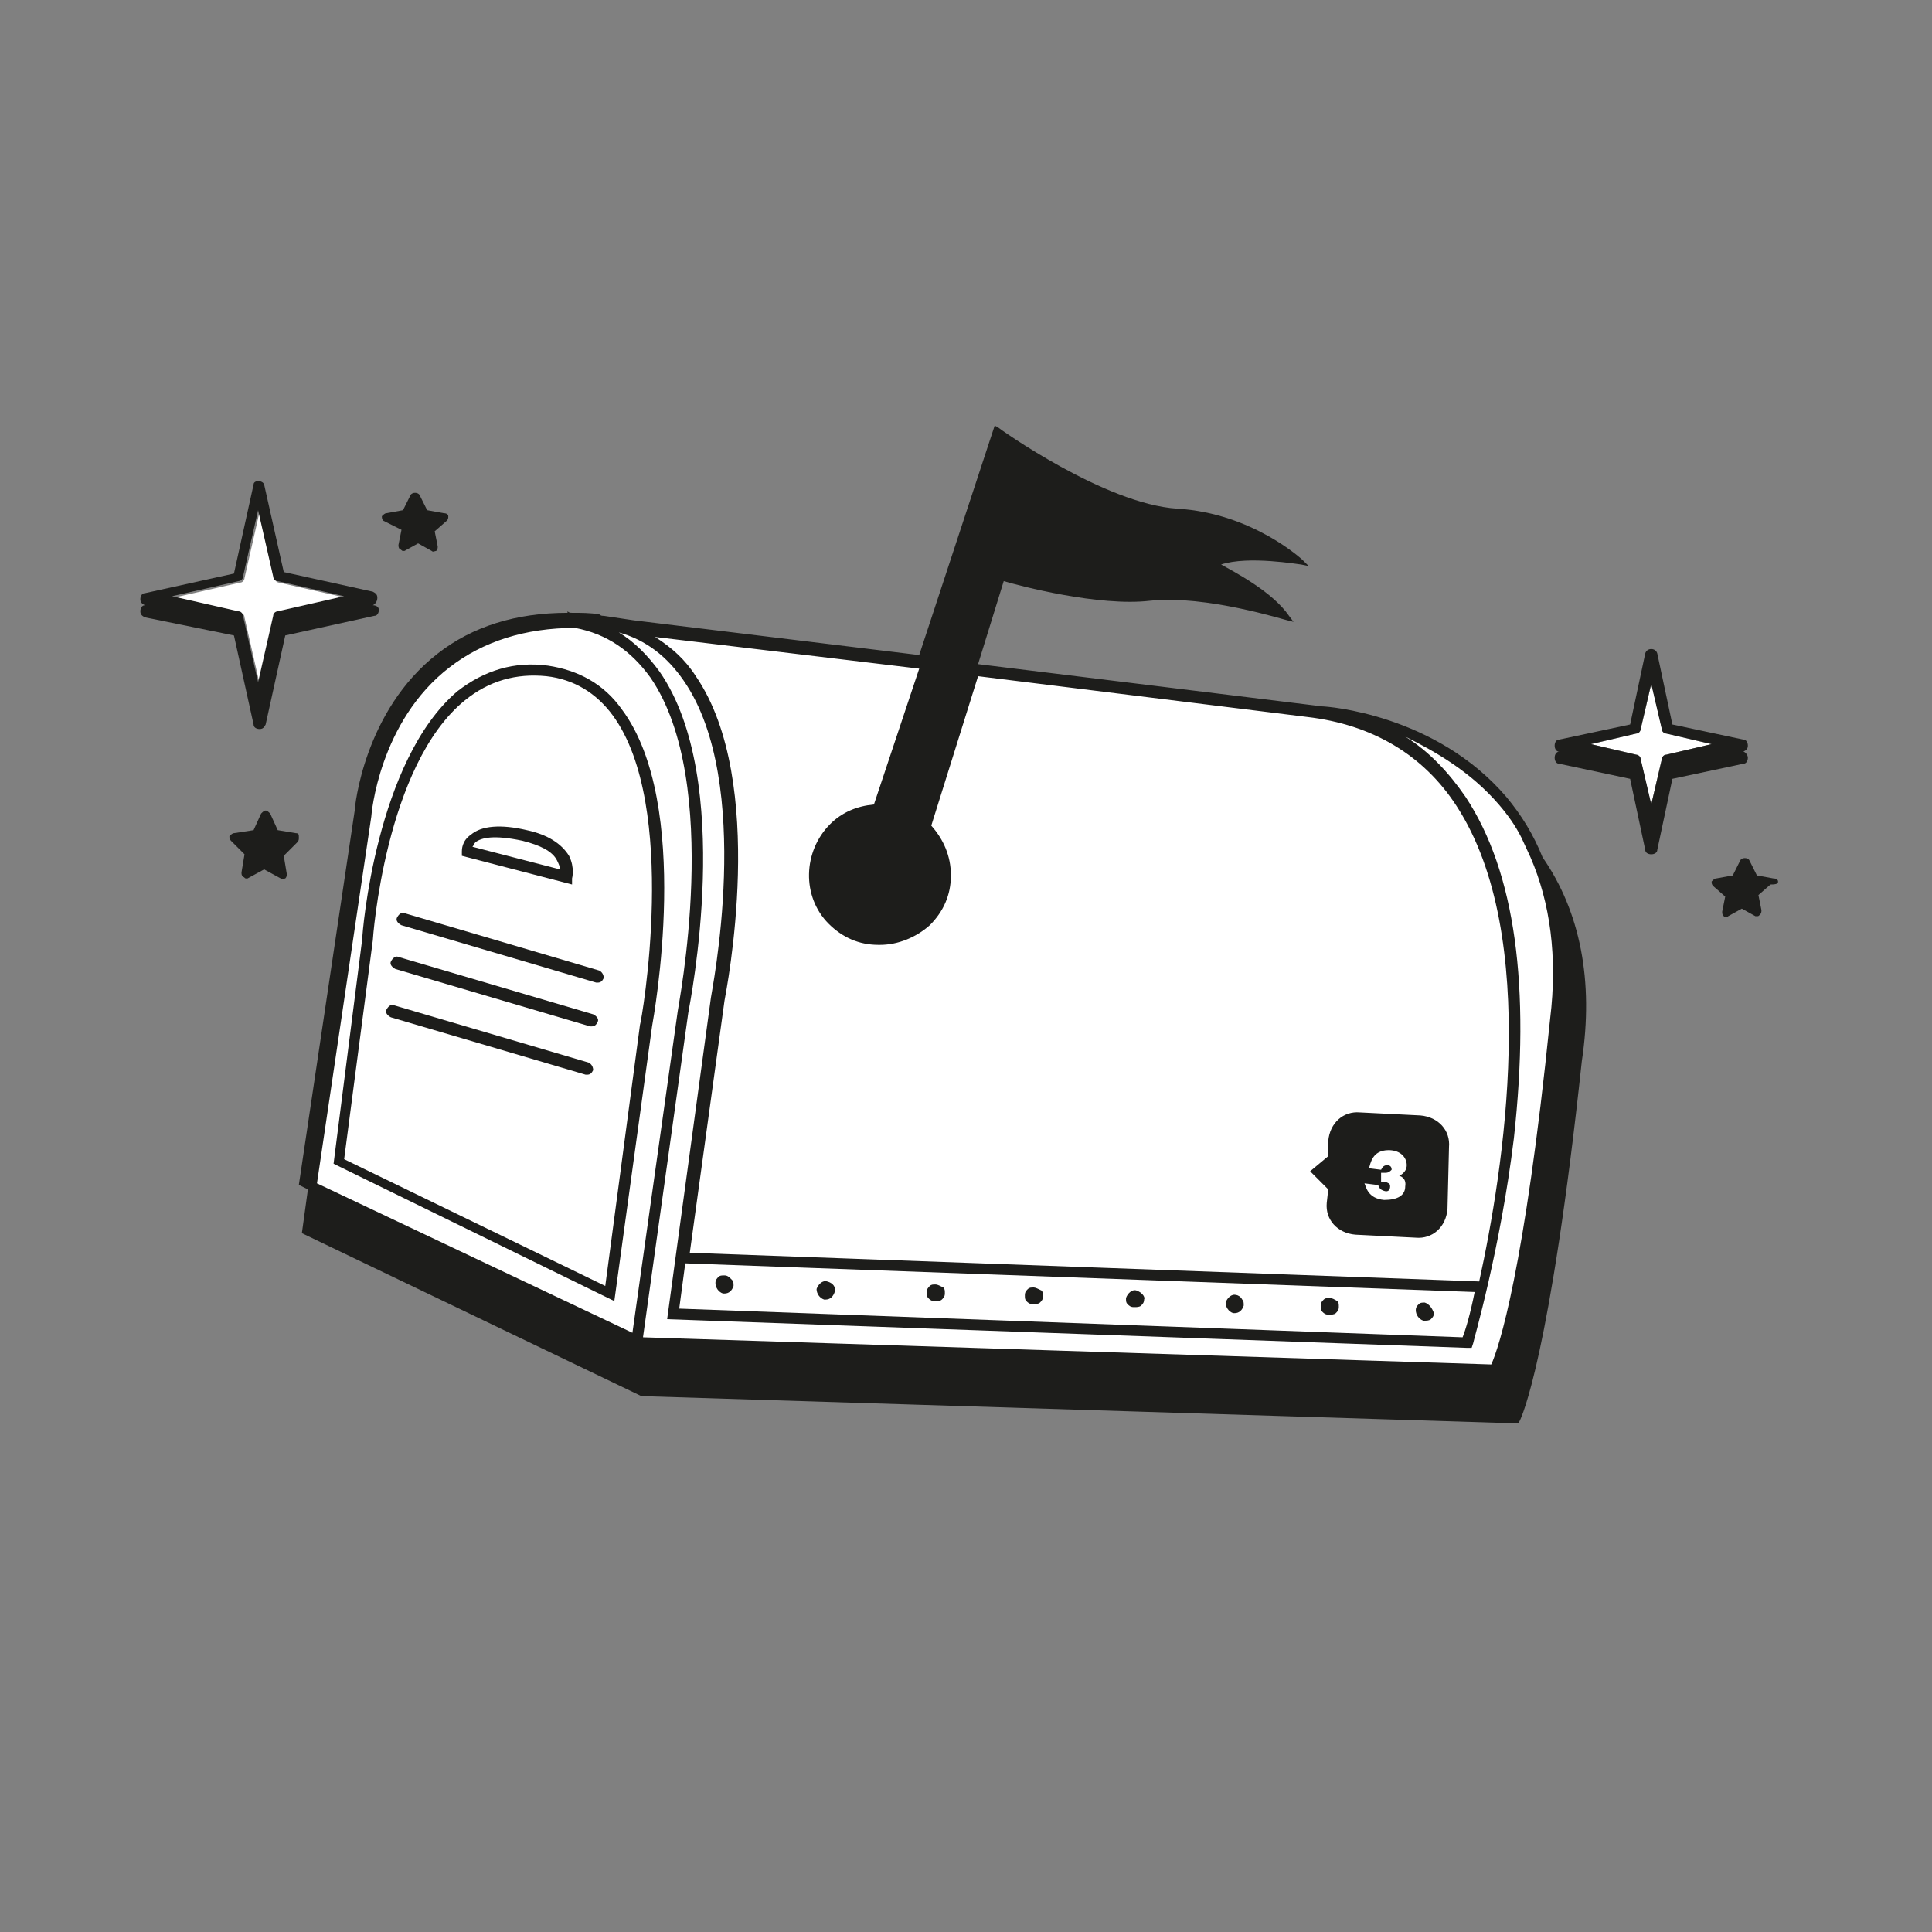 <?xml version="1.0" encoding="utf-8"?>
<!-- Generator: Adobe Illustrator 27.2.0, SVG Export Plug-In . SVG Version: 6.00 Build 0)  -->
<svg version="1.1" id="Ebene_1" xmlns="http://www.w3.org/2000/svg" xmlns:xlink="http://www.w3.org/1999/xlink" x="0px" y="0px"
	 viewBox="0 0 128 128" style="enable-background:new 0 0 128 128;" xml:space="preserve">
<rect x="0" y="0" width="128" height="128" fill="#808080" stroke="none"/>
<style type="text/css">
	.st0{fill:#FFFFFF;}
	.st1{fill:#1D1D1B;}
</style>
<path class="st0" d="M99.2,90.8l-56.7-1.8L20.5,78.6l3.6-24.5c0,0,1.2-15.4,17.9-12.5l45.5,5.5c0,0,17.6,1,15.6,20.4
	S99.2,90.8,99.2,90.8z"/>
<path class="st0" d="M110.4,50c-0.2,0-0.3,0.2-0.3,0.3l-0.7,3l-0.7-3c0-0.2-0.2-0.3-0.3-0.3l-3-0.7l3-0.7c0.2,0,0.3-0.2,0.3-0.3
	l0.7-3l0.7,3c0,0.2,0.2,0.3,0.3,0.3l3,0.7L110.4,50z"/>
<path class="st1" d="M117.8,58.4c0-0.1-0.1-0.2-0.3-0.2l-1.1-0.2l-0.5-1c-0.1-0.2-0.5-0.2-0.6,0l-0.5,1l-1.1,0.2
	c-0.1,0-0.2,0.1-0.3,0.2c0,0.1,0,0.2,0.1,0.3l0.8,0.7l-0.2,1c0,0.1,0,0.2,0.1,0.3c0.1,0.1,0.2,0.1,0.3,0l0.9-0.5l0.9,0.5h0.1
	c0.1,0,0.1,0,0.2-0.1s0.1-0.2,0.1-0.3l-0.2-1l0.8-0.7C117.8,58.6,117.8,58.5,117.8,58.4z"/>
<path class="st1" d="M26.6,35.1l-0.2,1c0,0.1,0,0.2,0.1,0.3c0.1,0,0.1,0.1,0.2,0.1h0.1l0.9-0.5l0.9,0.5c0.1,0.1,0.2,0,0.3,0
	c0.1-0.1,0.1-0.2,0.1-0.3l-0.2-1l0.8-0.7c0.1-0.1,0.1-0.2,0.1-0.3S29.6,34,29.4,34l-1.1-0.2l-0.5-1c-0.1-0.2-0.5-0.2-0.6,0l-0.5,1
	L25.6,34c-0.1,0-0.2,0.1-0.3,0.2c0,0.1,0,0.2,0.1,0.3L26.6,35.1z"/>
<path class="st1" d="M19.6,55.2L18.4,55l-0.5-1.1c-0.1-0.1-0.2-0.2-0.3-0.2s-0.2,0.1-0.3,0.2L16.8,55l-1.3,0.2
	c-0.1,0-0.2,0.1-0.3,0.2c0,0.1,0,0.2,0.1,0.3l0.9,0.9L16,57.8c0,0.1,0,0.2,0.1,0.3c0.1,0,0.1,0.1,0.2,0.1h0.1l1.1-0.6l1.1,0.6
	c0.1,0.1,0.2,0,0.3,0C19,58.1,19,58,19,57.9l-0.2-1.2l0.9-0.9c0.1-0.1,0.1-0.2,0.1-0.3C19.8,55.3,19.8,55.2,19.6,55.2z"/>
<path class="st0" d="M11.5,39.6l4.4,1c0.1,0,0.3,0.1,0.3,0.3l1,4.4l1-4.4c0-0.1,0.1-0.3,0.3-0.3l4.4-1l-4.4-1
	c-0.1,0-0.3-0.1-0.3-0.3l-1-4.4l-1,4.4c0,0.1-0.1,0.3-0.3,0.3L11.5,39.6z"/>
<path class="st1" d="M24.7,40.1h-0.2H24.7c0.2-0.1,0.3-0.3,0.3-0.5s-0.1-0.3-0.3-0.4l-5.9-1.3l-1.3-5.8c-0.1-0.3-0.7-0.3-0.7,0
	L15.5,38l-5.9,1.3c-0.2,0-0.3,0.2-0.3,0.4c0,0.2,0.1,0.3,0.3,0.4h0.2H9.6c-0.2,0-0.3,0.2-0.3,0.4c0,0.2,0.1,0.3,0.3,0.4l5.9,1.2
	l1.3,5.9c0,0.2,0.2,0.3,0.4,0.3c0.2,0,0.3-0.1,0.4-0.3l1.3-5.9l5.9-1.3c0.2,0,0.3-0.2,0.3-0.4C25.1,40.2,24.9,40.1,24.7,40.1z
	 M18.4,40.5c-0.1,0-0.3,0.1-0.3,0.3l-1,4.4l-1-4.4c0-0.1-0.1-0.3-0.3-0.3l-4.4-1l4.4-1c0.1,0,0.3-0.1,0.3-0.3l1-4.4l1,4.4
	c0,0.1,0.1,0.3,0.3,0.3l4.4,1L18.4,40.5z"/>
<path class="st1" d="M115.5,49.8L115.5,49.8L115.5,49.8c0.2-0.1,0.3-0.2,0.3-0.4s-0.1-0.4-0.3-0.4l-4.7-1l-1-4.7
	c-0.1-0.4-0.7-0.4-0.8,0l-1,4.7l-4.7,1c-0.2,0-0.3,0.2-0.3,0.4s0.1,0.4,0.3,0.4l0,0l0,0c-0.2,0-0.3,0.2-0.3,0.4s0.1,0.4,0.3,0.4
	l4.7,1l1,4.7c0,0.2,0.2,0.3,0.4,0.3s0.4-0.1,0.4-0.3l1-4.7l4.7-1c0.2,0,0.3-0.2,0.3-0.4S115.6,49.8,115.5,49.8z M110.4,50
	c-0.2,0-0.3,0.2-0.3,0.3l-0.7,3l-0.7-3c0-0.2-0.2-0.3-0.3-0.3l-3-0.7l3-0.7c0.2,0,0.3-0.2,0.3-0.3l0.7-3l0.7,3
	c0,0.2,0.2,0.3,0.3,0.3l3,0.7L110.4,50z"/>
<g>
	<path class="st1" d="M102.2,56.8c-0.6-1.5-1.4-2.8-2.4-4c-4.7-5.5-11.9-6-12.2-6L64.8,44l1.7-5.5c1,0.3,6.3,1.7,9.7,1.3
		c3.7-0.4,9,1.3,9.1,1.3l0.4,0.1l-0.3-0.4c-1.1-1.6-3.6-2.9-4.5-3.4c1.8-0.6,5.2,0,5.3,0l0.5,0.1l-0.4-0.4c0,0-3.3-3.1-8.3-3.4
		c-4.8-0.3-11.8-5.3-11.9-5.4l-0.2-0.1l-5,15.2l-18.9-2.3c-0.7-0.1-1.3-0.2-2-0.3c-0.1,0-0.2,0-0.3-0.1l0,0
		c-0.6-0.1-1.2-0.1-1.8-0.1c-0.1,0-0.2,0-0.3-0.1l0,0.1c-3.4,0-6.3,0.9-8.6,2.7c-4.9,3.8-5.5,10.2-5.5,10.4l-3.7,24.8l0.6,0.3
		l-0.4,2.9l22.5,10.8l0.1,0l57.8,1.8l0.2,0l0.1-0.2c0.1-0.2,2-4.2,4.1-23.8C105.6,65,104.7,60.4,102.2,56.8z M99.3,53.3
		c0.6,0.7,1.1,1.4,1.5,2.2l0.6,1.3c1.3,3,1.8,6.6,1.3,10.7c-1.7,16.7-3.4,21.8-3.9,22.9l-56.2-1.8l3-21.5c0.1-0.6,3.1-15.4-1.9-22.6
		c-0.8-1.1-1.7-2-2.7-2.6c1.8,0.5,3.2,1.6,4.3,3.2c4.7,6.8,1.8,20.8,1.8,21l-2.9,21.3l53,1.9l0.3,0l0.1-0.3c0-0.1,1.8-6.2,2.7-13.6
		c1.1-10,0.1-17.6-3.2-22.6c-1.1-1.6-2.4-3-4-4C95.1,49.8,97.4,51.1,99.3,53.3z M45.4,83.7l52.3,1.9c-0.3,1.5-0.6,2.5-0.8,3
		l-51.9-1.9L45.4,83.7z M60.9,44.3l-3,9c-1.1,0.1-2.1,0.5-2.9,1.3c-1.8,1.8-1.9,4.8-0.1,6.6c0.9,0.9,2,1.4,3.3,1.4c0,0,0,0,0.1,0
		c1.2,0,2.4-0.5,3.3-1.3c0.9-0.9,1.4-2,1.4-3.3c0-1.3-0.5-2.4-1.3-3.3c0,0,0,0,0,0l3.1-9.9l21.8,2.7l0,0c4.3,0.5,7.7,2.5,9.9,5.9
		c5.6,8.6,3.1,24.2,1.5,31.5l-52.3-1.9l2.3-16.7c0.1-0.6,2.9-14.5-1.9-21.5c-0.7-1.1-1.6-1.9-2.7-2.6L60.9,44.3z M24.6,54.1
		c0-0.1,0.5-6.3,5.2-9.9c2.2-1.7,5-2.6,8.3-2.6c2.1,0.4,3.7,1.5,5,3.3c4.8,7,1.8,21.9,1.8,22.1l-3,21.3L21,78.4L24.6,54.1z"/>
	<path class="st1" d="M43.2,68c0.1-0.6,2.7-14.7-2-21c-1.2-1.7-2.9-2.6-4.9-2.9c-2.2-0.3-4.2,0.3-6,1.7C24.9,50.4,24,61.8,24,62.2
		l-1.9,14.9l18.6,9.1L43.2,68z M22.8,76.8l1.9-14.5c0-0.1,0.8-11.6,6.1-15.9c1.6-1.3,3.4-1.8,5.4-1.6c1.8,0.2,3.3,1.1,4.4,2.6
		c4.4,6,1.9,20.3,1.8,20.5l-2.3,17.3L22.8,76.8z"/>
	<path class="st1" d="M48,84.5c-0.2,0-0.3,0-0.4,0.1c-0.1,0.1-0.2,0.2-0.2,0.4c0,0.3,0.2,0.6,0.5,0.7c0,0,0.1,0,0.1,0
		c0.3,0,0.5-0.2,0.6-0.5c0-0.2,0-0.3-0.1-0.4C48.3,84.6,48.2,84.5,48,84.5z"/>
	<path class="st1" d="M54.8,84.9c-0.3-0.1-0.6,0.2-0.7,0.5c0,0.3,0.2,0.6,0.5,0.7c0,0,0.1,0,0.1,0c0.3,0,0.5-0.2,0.6-0.5
		C55.4,85.3,55.2,85,54.8,84.9z"/>
	<path class="st1" d="M62,85.1c-0.2,0-0.3,0-0.4,0.1c-0.1,0.1-0.2,0.2-0.2,0.4c0,0.2,0,0.3,0.1,0.4c0.1,0.1,0.2,0.2,0.4,0.2
		c0,0,0.1,0,0.1,0c0.1,0,0.3,0,0.4-0.1c0.1-0.1,0.2-0.2,0.2-0.4c0-0.2,0-0.3-0.1-0.4C62.3,85.2,62.1,85.1,62,85.1z"/>
	<path class="st1" d="M68.5,85.3c-0.2,0-0.3,0-0.4,0.1c-0.1,0.1-0.2,0.2-0.2,0.4c0,0.2,0,0.3,0.1,0.4c0.1,0.1,0.2,0.2,0.4,0.2
		c0,0,0.1,0,0.1,0c0.1,0,0.3,0,0.4-0.1c0.1-0.1,0.2-0.2,0.2-0.4c0-0.2,0-0.3-0.1-0.4C68.8,85.4,68.6,85.3,68.5,85.3z"/>
	<path class="st1" d="M75.3,85.5c-0.3-0.1-0.6,0.2-0.7,0.5c0,0.2,0,0.3,0.1,0.4c0.1,0.1,0.2,0.2,0.4,0.2c0,0,0.1,0,0.1,0
		c0.1,0,0.3,0,0.4-0.1c0.1-0.1,0.2-0.2,0.2-0.4C75.9,85.9,75.6,85.6,75.3,85.5z"/>
	<path class="st1" d="M81.9,85.8c-0.3-0.1-0.6,0.2-0.7,0.5c0,0.3,0.2,0.6,0.5,0.7c0,0,0.1,0,0.1,0c0.3,0,0.5-0.2,0.6-0.5
		c0-0.2,0-0.3-0.1-0.4C82.2,85.9,82,85.8,81.9,85.8z"/>
	<path class="st1" d="M88.1,86c-0.2,0-0.3,0-0.4,0.1c-0.1,0.1-0.2,0.2-0.2,0.4c0,0.2,0,0.3,0.1,0.4c0.1,0.1,0.2,0.2,0.4,0.2
		c0,0,0.1,0,0.1,0c0.1,0,0.3,0,0.4-0.1c0.1-0.1,0.2-0.2,0.2-0.4c0-0.2,0-0.3-0.1-0.4C88.4,86.1,88.3,86,88.1,86z"/>
	<path class="st1" d="M94.4,86.3c-0.2,0-0.3,0-0.4,0.1c-0.1,0.1-0.2,0.2-0.2,0.4c0,0.3,0.2,0.6,0.5,0.7c0,0,0.1,0,0.1,0
		c0.1,0,0.3,0,0.4-0.1c0.1-0.1,0.2-0.2,0.2-0.4C94.9,86.7,94.7,86.4,94.4,86.3z"/>
	<path class="st1" d="M37.9,58.2c0,0,0.2-0.7-0.2-1.5c-0.5-0.8-1.4-1.4-2.8-1.7c-1.7-0.4-3-0.3-3.7,0.3c-0.6,0.4-0.6,1-0.6,1.1
		l0,0.3l7.3,1.9L37.9,58.2z M31.3,56.1c0.1-0.1,0.1-0.2,0.2-0.3c0.4-0.3,1.2-0.5,3.1-0.1c1.2,0.3,2,0.7,2.3,1.3
		c0.1,0.2,0.2,0.4,0.2,0.6L31.3,56.1z"/>
	<path class="st1" d="M39.7,64.3l-12.9-3.8c-0.2-0.1-0.4,0.1-0.5,0.3c-0.1,0.2,0.1,0.4,0.3,0.5l12.9,3.8c0,0,0.1,0,0.1,0
		c0.2,0,0.3-0.1,0.4-0.3C40,64.6,39.9,64.4,39.7,64.3z"/>
	<path class="st1" d="M39.3,67.2l-12.9-3.8c-0.2-0.1-0.4,0.1-0.5,0.3c-0.1,0.2,0.1,0.4,0.3,0.5L39.1,68c0,0,0.1,0,0.1,0
		c0.2,0,0.3-0.1,0.4-0.3C39.7,67.5,39.5,67.3,39.3,67.2z"/>
	<path class="st1" d="M39,70.4l-12.9-3.8c-0.2-0.1-0.4,0.1-0.5,0.3c-0.1,0.2,0.1,0.4,0.3,0.5l12.9,3.8c0,0,0.1,0,0.1,0
		c0.2,0,0.3-0.1,0.4-0.3C39.3,70.7,39.2,70.5,39,70.4z"/>
</g>
<path class="st1" d="M88,78.8l-0.1,0.9c-0.1,1.1,0.7,2,1.9,2.1l4,0.2c1.1,0.1,2-0.7,2.1-1.9L96,76c0.1-1.1-0.7-2-1.9-2.1l-4-0.2
	c-1.1-0.1-2,0.7-2.1,1.9l0,1l-1.2,1L88,78.8z M92,76.2c0.8,0,1.2,0.5,1.2,1c0,0.5-0.5,0.7-0.5,0.7s0.5,0.1,0.4,0.7
	c0,0.6-0.5,0.9-1.4,0.9c-1.1-0.1-1.2-0.9-1.3-1.1l0,0l0.8,0.1c0,0,0,0,0.1,0c0.1,0.2,0.1,0.3,0.4,0.4c0.3,0.1,0.4-0.1,0.4-0.3
	c0-0.2-0.1-0.2-0.3-0.3l-0.3,0l0,0l0-0.6l0,0l0.3,0c0.2,0,0.3-0.1,0.4-0.2c0-0.2-0.1-0.3-0.3-0.3c-0.2,0-0.3,0.1-0.4,0.3l0,0
	l-0.8-0.1l0,0C90.8,77.1,90.9,76.2,92,76.2z"/>
</svg>
